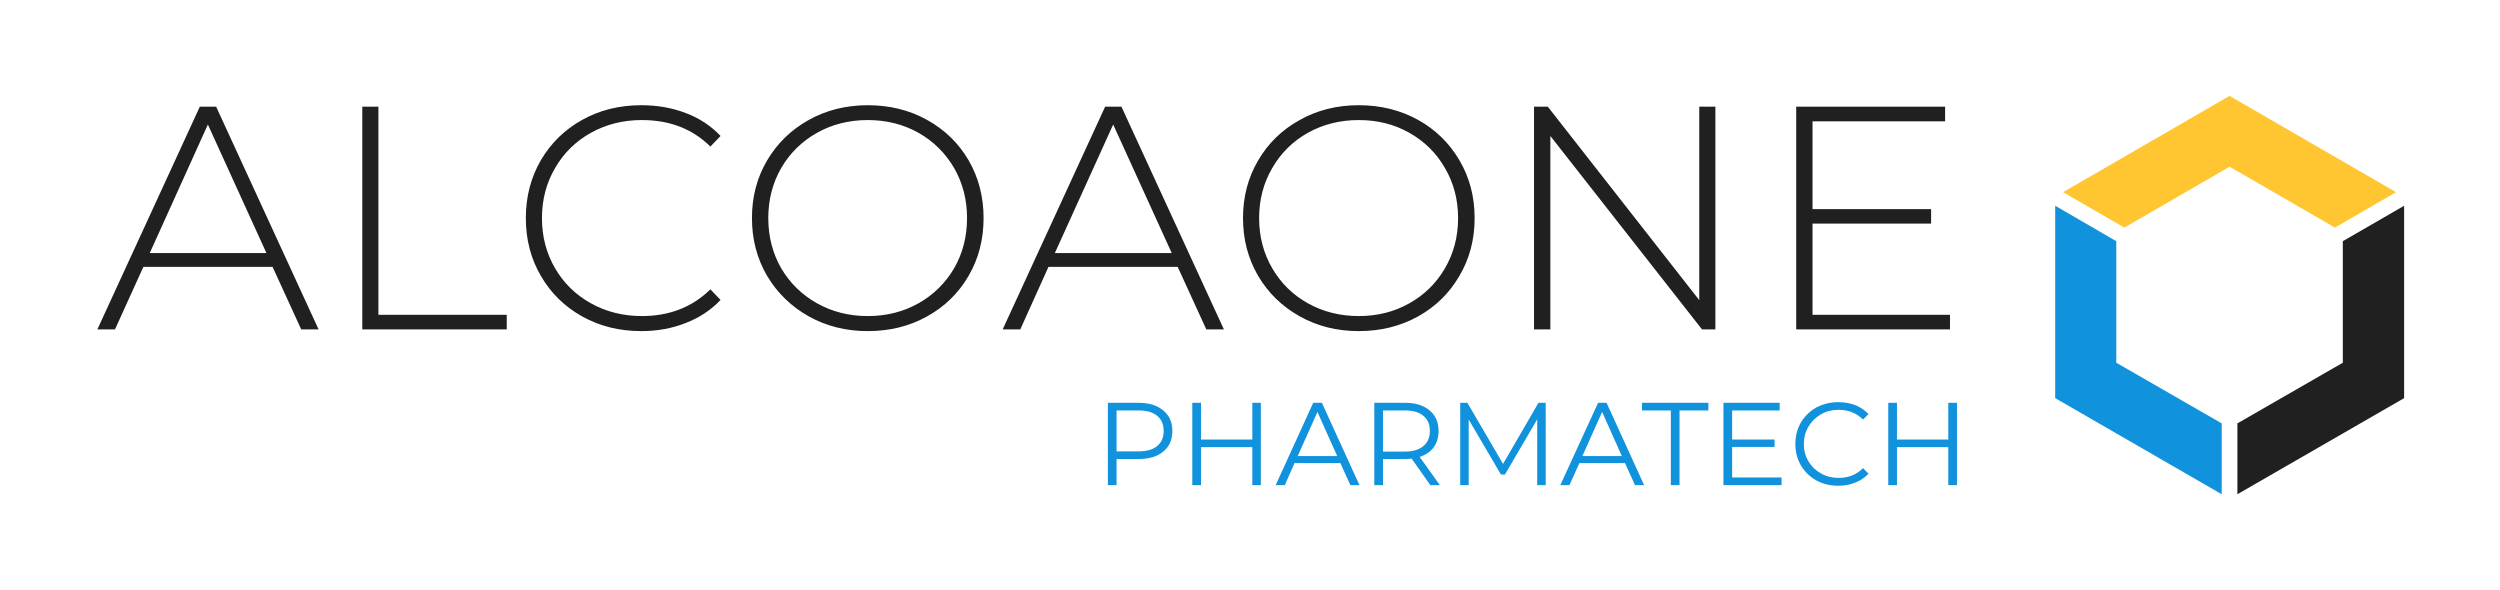 <svg xmlns="http://www.w3.org/2000/svg" version="1.1" xmlns:xlink="http://www.w3.org/1999/xlink" xmlns:svgjs="http://svgjs.dev/svgjs" viewBox="0 0 11.786 2.782"><g transform="matrix(1,0,0,1,0.452,0.496)"><g><path d=" M 0.833 0.762 L 0.224 0.762 L 0.09 1.057 L 0.007 1.057 L 0.49 0.007 L 0.567 0.007 L 1.05 1.057 L 0.968 1.057 L 0.833 0.762 M 0.804 0.697 L 0.528 0.091 L 0.254 0.697 L 0.804 0.697 M 1.256 0.007 L 1.332 0.007 L 1.332 0.988 L 1.937 0.988 L 1.937 1.057 L 1.256 1.057 L 1.256 0.007 M 2.293 0.996 Q 2.169 0.927 2.098 0.805 Q 2.027 0.684 2.027 0.532 Q 2.027 0.381 2.098 0.259 Q 2.169 0.138 2.293 0.069 Q 2.417 -2.220446049250313e-16 2.571 -2.220446049250313e-16 Q 2.685 -2.220446049250313e-16 2.781 0.037 Q 2.877 0.073 2.945 0.145 L 2.897 0.195 Q 2.771 0.07 2.574 0.07 Q 2.442 0.07 2.334 0.13 Q 2.226 0.19 2.165 0.296 Q 2.103 0.402 2.103 0.532 Q 2.103 0.663 2.165 0.769 Q 2.226 0.874 2.334 0.934 Q 2.442 0.994 2.574 0.994 Q 2.769 0.994 2.897 0.868 L 2.945 0.918 Q 2.877 0.99 2.78 1.027 Q 2.684 1.065 2.571 1.065 Q 2.417 1.065 2.293 0.996 M 3.36 0.995 Q 3.236 0.925 3.164 0.804 Q 3.093 0.682 3.093 0.532 Q 3.093 0.382 3.164 0.261 Q 3.236 0.139 3.36 0.07 Q 3.485 -2.220446049250313e-16 3.639 -2.220446049250313e-16 Q 3.794 -2.220446049250313e-16 3.918 0.069 Q 4.043 0.138 4.114 0.259 Q 4.185 0.381 4.185 0.532 Q 4.185 0.684 4.114 0.805 Q 4.043 0.927 3.918 0.996 Q 3.794 1.065 3.639 1.065 Q 3.485 1.065 3.36 0.995 M 3.878 0.934 Q 3.984 0.874 4.046 0.769 Q 4.107 0.663 4.107 0.532 Q 4.107 0.402 4.046 0.296 Q 3.984 0.19 3.878 0.13 Q 3.771 0.07 3.639 0.07 Q 3.507 0.07 3.4 0.13 Q 3.293 0.19 3.231 0.296 Q 3.17 0.402 3.17 0.532 Q 3.17 0.663 3.231 0.769 Q 3.293 0.874 3.4 0.934 Q 3.507 0.994 3.639 0.994 Q 3.771 0.994 3.878 0.934 M 5.1 0.762 L 4.491 0.762 L 4.358 1.057 L 4.275 1.057 L 4.758 0.007 L 4.835 0.007 L 5.318 1.057 L 5.235 1.057 L 5.1 0.762 M 5.072 0.697 L 4.796 0.091 L 4.521 0.697 L 5.072 0.697 M 5.675 0.995 Q 5.55 0.925 5.479 0.804 Q 5.408 0.682 5.408 0.532 Q 5.408 0.382 5.479 0.261 Q 5.55 0.139 5.675 0.07 Q 5.799 -2.220446049250313e-16 5.954 -2.220446049250313e-16 Q 6.108 -2.220446049250313e-16 6.233 0.069 Q 6.357 0.138 6.428 0.259 Q 6.5 0.381 6.5 0.532 Q 6.5 0.684 6.428 0.805 Q 6.357 0.927 6.233 0.996 Q 6.108 1.065 5.954 1.065 Q 5.799 1.065 5.675 0.995 M 6.192 0.934 Q 6.299 0.874 6.36 0.769 Q 6.422 0.663 6.422 0.532 Q 6.422 0.402 6.36 0.296 Q 6.299 0.19 6.192 0.13 Q 6.086 0.07 5.954 0.07 Q 5.822 0.07 5.714 0.13 Q 5.607 0.19 5.546 0.296 Q 5.484 0.402 5.484 0.532 Q 5.484 0.663 5.546 0.769 Q 5.607 0.874 5.714 0.934 Q 5.822 0.994 5.954 0.994 Q 6.086 0.994 6.192 0.934 M 7.635 0.007 L 7.635 1.057 L 7.572 1.057 L 6.857 0.145 L 6.857 1.057 L 6.78 1.057 L 6.78 0.007 L 6.845 0.007 L 7.559 0.919 L 7.559 0.007 L 7.635 0.007 M 8.741 0.988 L 8.741 1.057 L 8.016 1.057 L 8.016 0.007 L 8.718 0.007 L 8.718 0.076 L 8.093 0.076 L 8.093 0.49 L 8.652 0.49 L 8.652 0.558 L 8.093 0.558 L 8.093 0.988 L 8.741 0.988" fill="#202020" fill-rule="nonzero"></path></g><g><path d=" M 5.032 1.439 Q 5.075 1.474 5.075 1.536 Q 5.075 1.598 5.032 1.633 Q 4.99 1.668 4.916 1.668 L 4.812 1.668 L 4.812 1.791 L 4.771 1.791 L 4.771 1.403 L 4.916 1.403 Q 4.99 1.403 5.032 1.439 M 5.003 1.607 Q 5.034 1.582 5.034 1.536 Q 5.034 1.489 5.003 1.464 Q 4.973 1.439 4.915 1.439 L 4.812 1.439 L 4.812 1.632 L 4.915 1.632 Q 4.973 1.632 5.003 1.607 M 5.492 1.403 L 5.492 1.791 L 5.452 1.791 L 5.452 1.612 L 5.21 1.612 L 5.21 1.791 L 5.169 1.791 L 5.169 1.403 L 5.21 1.403 L 5.21 1.576 L 5.452 1.576 L 5.452 1.403 L 5.492 1.403 M 5.867 1.687 L 5.651 1.687 L 5.605 1.791 L 5.562 1.791 L 5.739 1.403 L 5.78 1.403 L 5.957 1.791 L 5.914 1.791 L 5.867 1.687 M 5.852 1.654 L 5.759 1.446 L 5.666 1.654 L 5.852 1.654 M 6.291 1.791 L 6.203 1.666 Q 6.188 1.668 6.172 1.668 L 6.068 1.668 L 6.068 1.791 L 6.027 1.791 L 6.027 1.403 L 6.172 1.403 Q 6.246 1.403 6.288 1.439 Q 6.33 1.474 6.33 1.536 Q 6.33 1.581 6.307 1.613 Q 6.284 1.644 6.241 1.658 L 6.336 1.791 L 6.291 1.791 M 6.258 1.607 Q 6.289 1.582 6.289 1.536 Q 6.289 1.489 6.258 1.464 Q 6.228 1.439 6.17 1.439 L 6.068 1.439 L 6.068 1.633 L 6.17 1.633 Q 6.228 1.633 6.258 1.607 M 6.835 1.403 L 6.835 1.791 L 6.795 1.791 L 6.795 1.481 L 6.643 1.741 L 6.624 1.741 L 6.472 1.482 L 6.472 1.791 L 6.432 1.791 L 6.432 1.403 L 6.466 1.403 L 6.634 1.691 L 6.801 1.403 L 6.835 1.403 M 7.209 1.687 L 6.994 1.687 L 6.947 1.791 L 6.904 1.791 L 7.082 1.403 L 7.122 1.403 L 7.299 1.791 L 7.256 1.791 L 7.209 1.687 M 7.194 1.654 L 7.101 1.446 L 7.008 1.654 L 7.194 1.654 M 7.425 1.439 L 7.289 1.439 L 7.289 1.403 L 7.602 1.403 L 7.602 1.439 L 7.466 1.439 L 7.466 1.791 L 7.425 1.791 L 7.425 1.439 M 7.947 1.755 L 7.947 1.791 L 7.673 1.791 L 7.673 1.403 L 7.938 1.403 L 7.938 1.439 L 7.714 1.439 L 7.714 1.576 L 7.914 1.576 L 7.914 1.611 L 7.714 1.611 L 7.714 1.755 L 7.947 1.755 M 8.111 1.769 Q 8.065 1.743 8.038 1.698 Q 8.012 1.653 8.012 1.597 Q 8.012 1.541 8.038 1.496 Q 8.065 1.451 8.111 1.425 Q 8.158 1.4 8.215 1.4 Q 8.258 1.4 8.295 1.414 Q 8.331 1.429 8.357 1.456 L 8.331 1.482 Q 8.285 1.436 8.216 1.436 Q 8.17 1.436 8.133 1.457 Q 8.095 1.479 8.074 1.515 Q 8.052 1.552 8.052 1.597 Q 8.052 1.642 8.074 1.679 Q 8.095 1.715 8.133 1.736 Q 8.17 1.757 8.216 1.757 Q 8.286 1.757 8.331 1.711 L 8.357 1.737 Q 8.331 1.765 8.295 1.779 Q 8.258 1.794 8.215 1.794 Q 8.157 1.794 8.111 1.769 M 8.774 1.403 L 8.774 1.791 L 8.733 1.791 L 8.733 1.612 L 8.491 1.612 L 8.491 1.791 L 8.45 1.791 L 8.45 1.403 L 8.491 1.403 L 8.491 1.576 L 8.733 1.576 L 8.733 1.403 L 8.774 1.403" fill="#1192dc" fill-rule="nonzero"></path></g><g clip-path="url(&quot;#SvgjsClipPath1001&quot;)"><g clip-path="url(&quot;#SvgjsClipPath1000&quot;)"><path d=" M 9.274 0.41 L 9.563 0.577 L 10.059 0.29 L 10.556 0.577 L 10.844 0.41 L 10.059 -0.044 L 9.274 0.41 Z" fill="#ffc632" transform="matrix(1,0,0,1,0,0)" fill-rule="evenodd"></path></g><g clip-path="url(&quot;#SvgjsClipPath1000&quot;)"><path d=" M 10.882 0.474 L 10.593 0.641 L 10.593 1.214 L 10.096 1.5 L 10.096 1.834 L 10.882 1.381 L 10.882 0.474 Z" fill="#202020" transform="matrix(1,0,0,1,0,0)" fill-rule="evenodd"></path></g><g clip-path="url(&quot;#SvgjsClipPath1000&quot;)"><path d=" M 10.022 1.834 L 10.022 1.5 L 9.525 1.214 L 9.525 0.641 L 9.237 0.474 L 9.237 1.381 L 10.022 1.834 Z" fill="#1192dc" transform="matrix(1,0,0,1,0,0)" fill-rule="evenodd"></path></g></g></g><defs><clipPath id="SvgjsClipPath1001"><path d=" M 9.237 -0.044 h 1.645 v 1.878 h -1.645 Z"></path></clipPath><clipPath id="SvgjsClipPath1000"><path d=" M 9.237 -0.044 L 10.882 -0.044 L 10.882 1.834 L 9.237 1.834 Z"></path></clipPath></defs></svg>